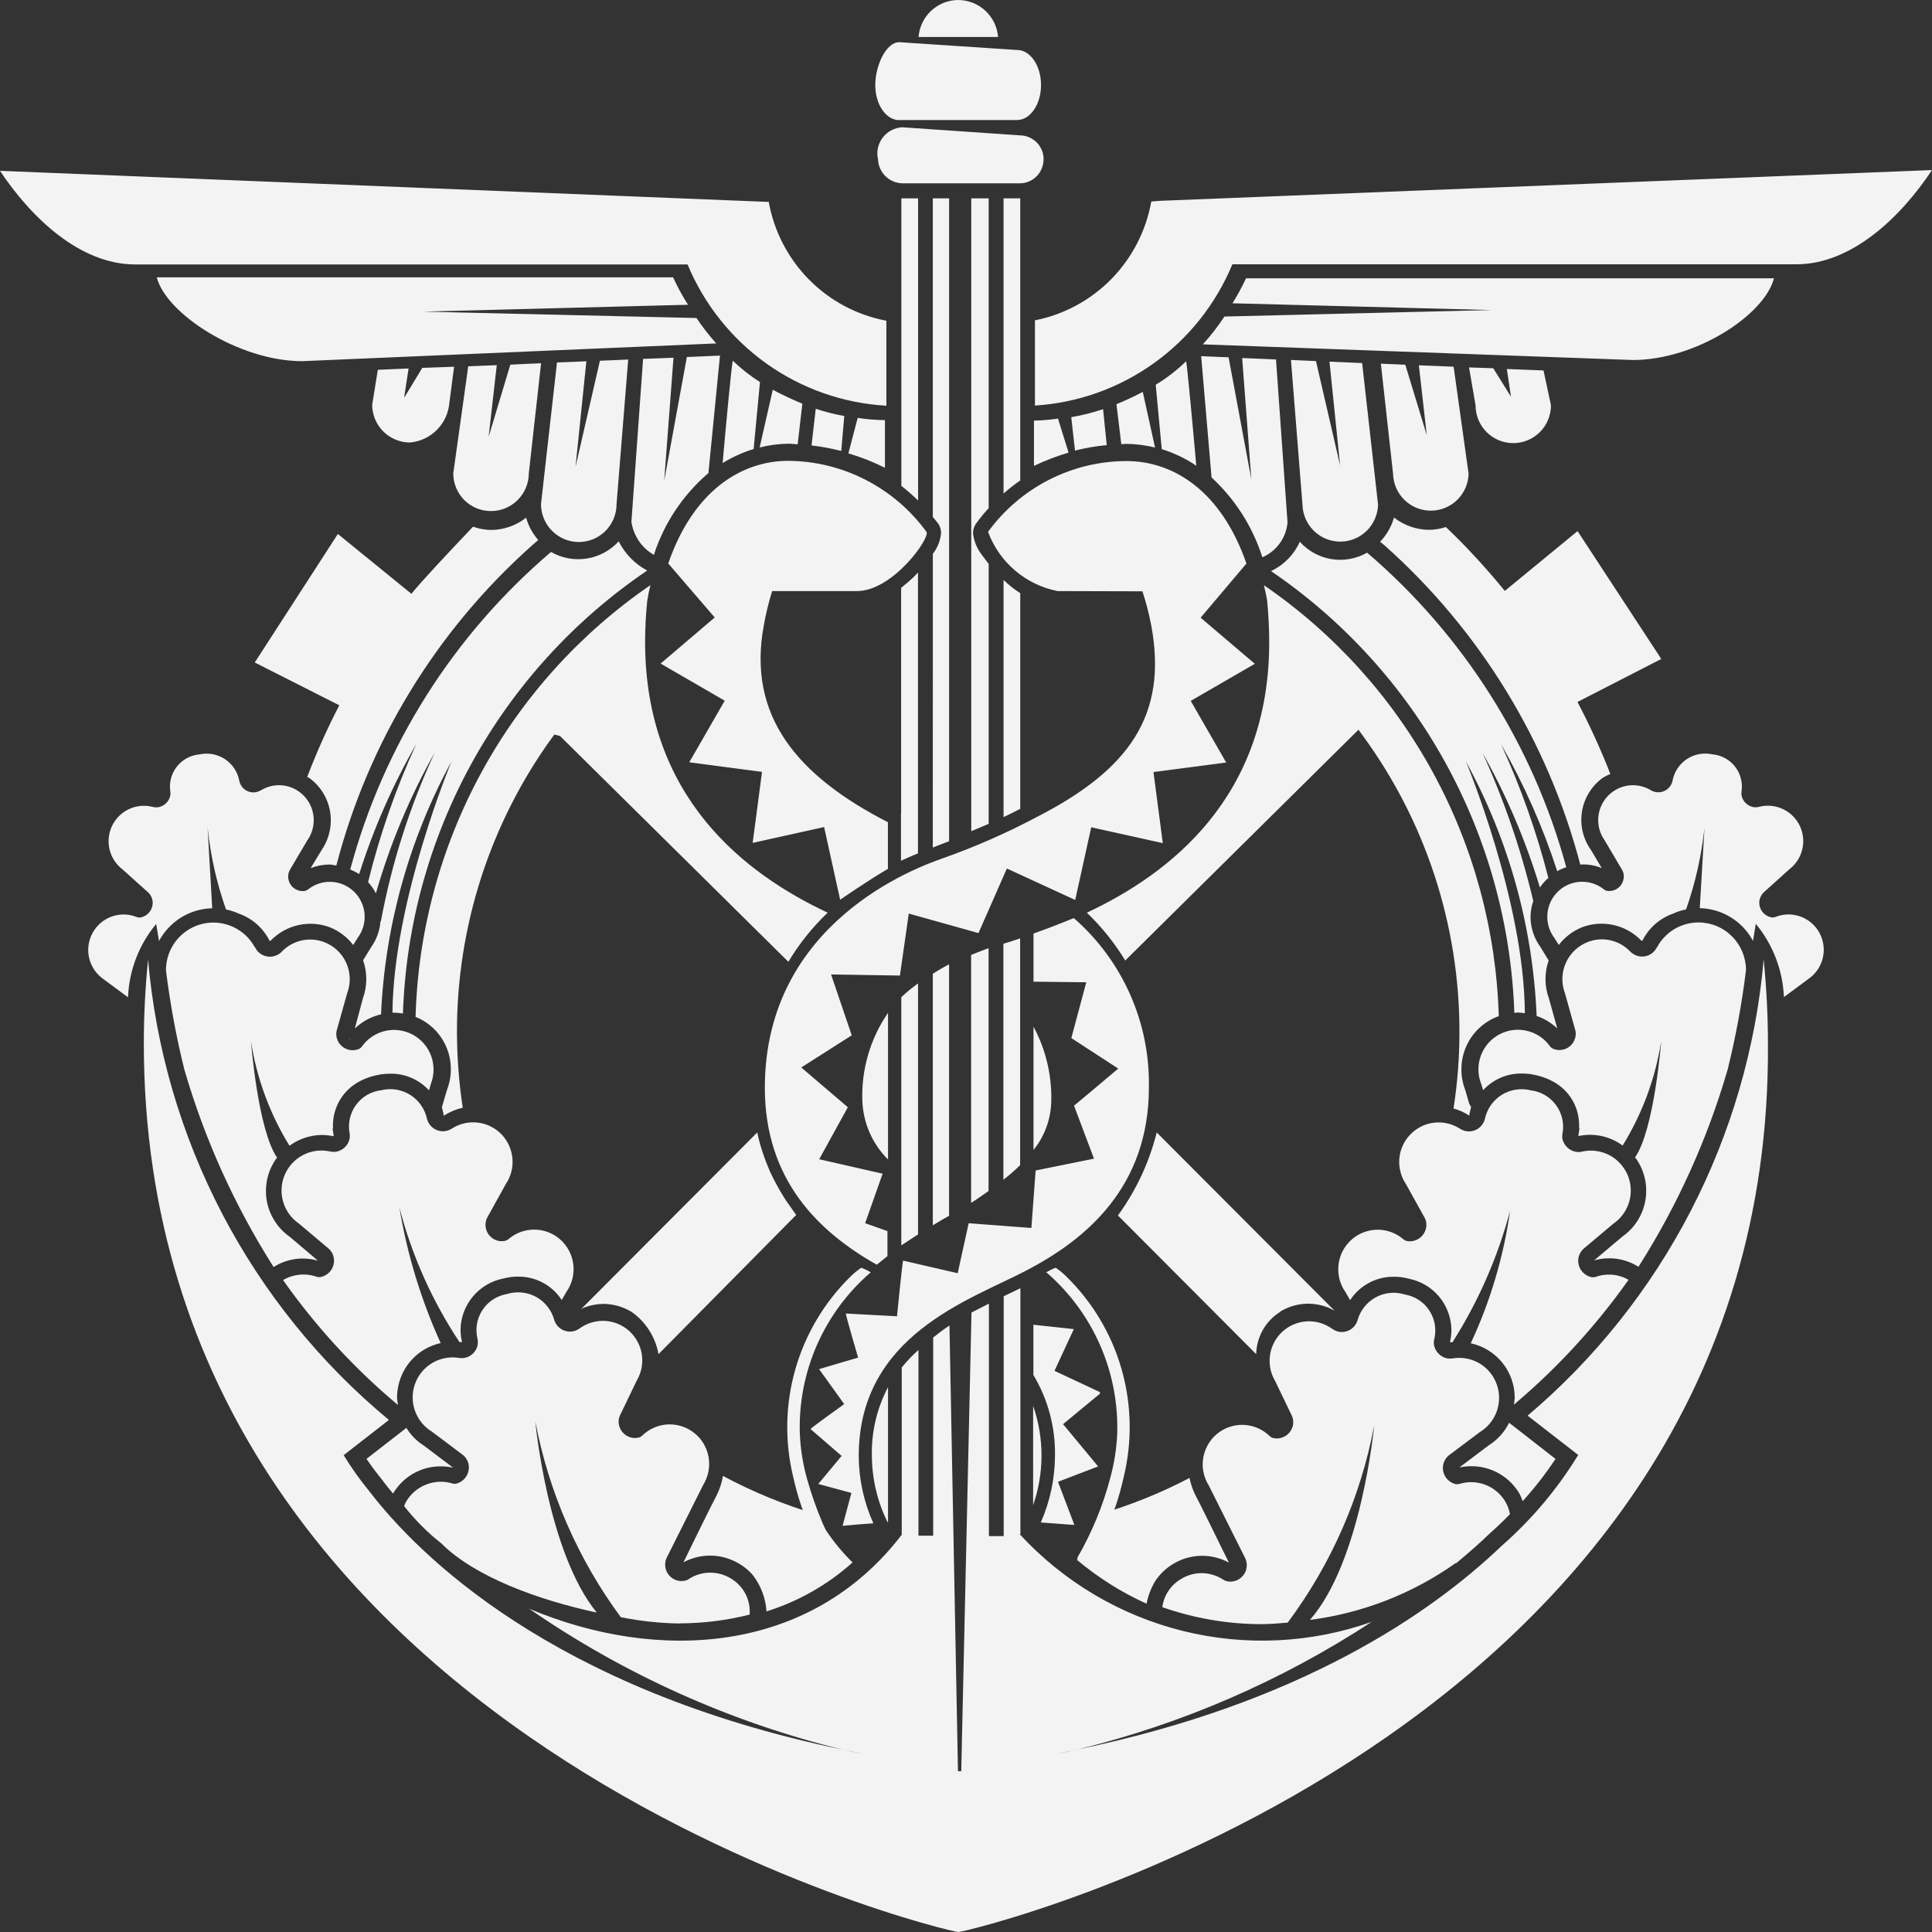 <svg width="50" height="50" viewBox="0 0 50 50" fill="none" xmlns="http://www.w3.org/2000/svg">
<rect x="0" y="0" width="50" height="50" fill="#333333" stroke="none"/>
<g clip-path="url(#clip0_1_923)">
<path d="M23.76 5.134H23.327V12.574C23.478 12.693 23.623 12.819 23.76 12.953V5.134ZM22.899 10.873C22.664 10.87 22.43 10.851 22.197 10.815L21.956 11.733C22.282 11.829 22.598 11.954 22.902 12.106V10.873H22.899ZM23.323 21.031L23.317 21.055V22.276C23.467 22.205 23.64 22.134 23.757 22.086V14.816C23.727 14.846 23.702 14.881 23.668 14.911C23.558 15.018 23.442 15.119 23.321 15.214V21.029L23.323 21.031ZM21.112 10.576L21.002 11.528C21.261 11.558 21.518 11.606 21.771 11.671L21.85 10.766C21.6 10.722 21.353 10.659 21.112 10.579M20.643 11.503L20.765 10.448C20.49 10.332 20.24 10.216 19.999 10.087L19.659 11.581C19.906 11.518 20.159 11.485 20.413 11.483C20.492 11.483 20.565 11.496 20.642 11.499M18.701 11.985C18.952 11.83 19.222 11.707 19.504 11.621L19.668 9.887C19.416 9.728 19.181 9.543 18.966 9.336C18.942 9.336 18.777 11.12 18.701 11.989M17.29 14.578L18.497 15.98L17.097 17.173L18.756 18.134L17.838 19.728L19.721 19.976L19.479 21.814L21.328 21.404L21.743 23.285C21.743 23.285 22.457 22.79 22.979 22.487V21.279C20.627 20.073 19.333 18.525 19.767 16.188C19.82 15.886 19.892 15.589 19.983 15.297H22.177C23.107 15.297 24.083 13.917 23.977 13.764C23.566 13.2 23.028 12.74 22.408 12.421C21.788 12.101 21.102 11.932 20.404 11.926C19.194 11.926 17.948 12.691 17.296 14.578M14.98 14.028C15.239 14.027 15.487 13.924 15.67 13.741C15.853 13.557 15.956 13.309 15.956 13.049L16.258 9.304C16.008 9.317 15.77 9.326 15.526 9.335L14.894 12.085L15.175 9.35C14.931 9.362 14.69 9.371 14.415 9.38L14.001 13.045C14.001 13.306 14.104 13.555 14.288 13.739C14.472 13.923 14.72 14.027 14.98 14.028ZM17.189 12.445L17.43 9.258C17.18 9.267 16.918 9.279 16.643 9.288L16.341 13.507C16.368 13.684 16.434 13.852 16.534 14C16.635 14.148 16.767 14.271 16.922 14.36C17.188 13.537 17.677 12.805 18.334 12.243L18.633 9.203C18.392 9.215 18.102 9.227 17.776 9.24L17.189 12.445ZM12.71 13.226C12.969 13.226 13.216 13.123 13.399 12.939C13.582 12.756 13.685 12.507 13.686 12.247L14.003 9.401C13.732 9.413 13.469 9.422 13.207 9.438L12.646 11.304L12.856 9.45C12.612 9.462 12.371 9.468 12.118 9.48L11.731 12.249C11.731 12.378 11.756 12.506 11.805 12.625C11.854 12.744 11.926 12.852 12.017 12.943C12.108 13.033 12.216 13.105 12.335 13.154C12.454 13.203 12.581 13.227 12.71 13.226ZM9.778 9.57L9.632 10.476C9.633 10.735 9.736 10.983 9.919 11.166C10.102 11.348 10.35 11.451 10.608 11.452C10.872 11.429 11.12 11.314 11.307 11.125C11.494 10.937 11.608 10.688 11.63 10.424L11.752 9.491C11.474 9.503 11.203 9.512 10.928 9.521L10.458 10.297L10.574 9.536C10.306 9.548 10.034 9.558 9.778 9.57ZM17.419 7.178H4.057C4.301 8.126 6.19 9.347 7.819 9.347L18.537 8.888C18.351 8.681 18.18 8.461 18.024 8.23L10.962 8.065L17.806 7.887C17.661 7.66 17.531 7.422 17.419 7.176M20.175 30.796C20.147 30.75 20.123 30.701 20.096 30.655C20.044 30.56 19.995 30.461 19.949 30.365C19.937 30.337 19.921 30.31 19.91 30.279C19.852 30.145 19.797 30.001 19.748 29.857C19.739 29.832 19.732 29.805 19.723 29.78C19.673 29.626 19.631 29.469 19.598 29.309V29.308L15.043 33.876L15.123 33.837C15.275 33.78 15.436 33.749 15.599 33.745C15.861 33.743 16.118 33.814 16.343 33.95C16.526 34.077 16.681 34.24 16.801 34.428C16.921 34.615 17.003 34.825 17.042 35.045L20.605 31.443C20.566 31.388 20.379 31.125 20.34 31.067C20.285 30.978 20.227 30.89 20.175 30.798M10.3 36.362C10.287 36.298 10.279 36.233 10.275 36.167C10.277 35.899 10.352 35.635 10.492 35.406C10.594 35.243 10.727 35.101 10.883 34.99C11.04 34.879 11.217 34.801 11.405 34.759C10.897 33.641 10.537 32.461 10.336 31.249C10.658 32.489 11.184 33.667 11.892 34.734C11.905 34.735 11.918 34.735 11.932 34.734C11.944 34.734 11.95 34.734 11.95 34.734C11.951 34.734 11.953 34.733 11.954 34.732C11.955 34.731 11.955 34.73 11.956 34.728L11.931 34.599C11.923 34.532 11.919 34.464 11.919 34.397C11.927 34.087 12.04 33.789 12.24 33.552C12.439 33.314 12.712 33.152 13.015 33.09C13.146 33.055 13.28 33.037 13.415 33.039C13.638 33.037 13.857 33.092 14.053 33.198C14.249 33.303 14.416 33.457 14.537 33.644L14.659 33.433C14.803 33.229 14.866 32.978 14.838 32.73C14.81 32.481 14.692 32.252 14.506 32.084C14.321 31.917 14.081 31.824 13.831 31.822C13.582 31.82 13.34 31.91 13.152 32.075C13.128 32.094 13.1 32.107 13.07 32.114C12.993 32.13 12.914 32.124 12.841 32.097C12.768 32.07 12.704 32.023 12.656 31.962C12.607 31.901 12.577 31.828 12.568 31.75C12.558 31.673 12.57 31.595 12.603 31.523L13.091 30.642C13.222 30.448 13.282 30.215 13.262 29.982C13.242 29.749 13.143 29.529 12.982 29.36C12.82 29.191 12.606 29.083 12.374 29.054C12.142 29.024 11.908 29.075 11.709 29.198C11.66 29.233 11.604 29.257 11.544 29.269C11.438 29.29 11.327 29.269 11.235 29.21C11.143 29.151 11.077 29.06 11.05 28.954C11.023 28.827 10.97 28.707 10.895 28.601C10.821 28.494 10.726 28.404 10.616 28.335C10.506 28.266 10.383 28.22 10.255 28.199C10.128 28.179 9.997 28.184 9.871 28.214C9.741 28.229 9.615 28.27 9.501 28.336C9.388 28.402 9.29 28.491 9.212 28.597C9.135 28.703 9.081 28.825 9.053 28.953C9.025 29.081 9.024 29.214 9.05 29.343C9.056 29.394 9.053 29.446 9.041 29.496C9.02 29.574 8.977 29.644 8.917 29.698C8.858 29.753 8.785 29.79 8.706 29.805C8.645 29.814 8.582 29.811 8.523 29.796C8.289 29.749 8.047 29.784 7.836 29.895C7.626 30.007 7.46 30.188 7.367 30.408C7.275 30.628 7.261 30.873 7.328 31.102C7.395 31.332 7.539 31.53 7.735 31.665L8.516 32.323C8.58 32.384 8.623 32.463 8.638 32.55C8.648 32.606 8.647 32.663 8.634 32.719C8.622 32.774 8.599 32.827 8.566 32.874C8.534 32.92 8.492 32.96 8.444 32.99C8.396 33.021 8.343 33.042 8.287 33.052C8.256 33.054 8.225 33.051 8.195 33.043C8.053 32.992 7.901 32.974 7.751 32.989C7.601 33.004 7.456 33.051 7.326 33.128C8.173 34.332 9.173 35.419 10.301 36.363M21.415 23.617C19.283 22.617 16.692 20.637 16.695 16.605C16.696 16.255 16.714 15.905 16.75 15.556C16.77 15.417 16.798 15.279 16.833 15.143C15.012 16.392 13.511 18.055 12.455 19.997C11.399 21.939 10.816 24.105 10.755 26.317C11.026 26.425 11.257 26.612 11.42 26.854C11.582 27.095 11.669 27.38 11.668 27.672C11.668 27.853 11.635 28.032 11.57 28.201L11.436 28.654L11.479 28.831V28.877C11.631 28.779 11.799 28.708 11.976 28.669C11.878 28.022 11.828 27.368 11.826 26.714C11.822 23.977 12.683 21.309 14.285 19.093L14.347 19.01L14.447 19.035L14.493 19.047L20.403 24.891C20.683 24.424 21.025 23.997 21.419 23.621M31.13 8.912L42.258 9.317C43.887 9.317 45.666 8.152 45.91 7.202H32.247C32.143 7.425 32.026 7.641 31.896 7.849L38.611 8.024L31.688 8.192C31.521 8.446 31.335 8.686 31.13 8.911M30.694 9.351C30.457 9.583 30.194 9.786 29.91 9.957L30.066 11.624C30.384 11.722 30.685 11.866 30.96 12.053C30.881 11.162 30.716 9.354 30.695 9.351M40.186 27.137C40.158 27.124 40.133 27.104 40.115 27.079C39.97 26.875 39.755 26.732 39.512 26.676C39.268 26.62 39.013 26.655 38.794 26.775C38.574 26.895 38.406 27.092 38.322 27.327C38.237 27.563 38.241 27.822 38.334 28.054L38.383 28.214C38.51 28.076 38.664 27.966 38.836 27.892C39.008 27.818 39.193 27.78 39.38 27.782C39.457 27.783 39.533 27.788 39.609 27.797C39.641 27.802 39.673 27.808 39.704 27.816C39.907 27.854 40.102 27.93 40.277 28.039C40.462 28.157 40.613 28.32 40.717 28.514C40.82 28.707 40.871 28.924 40.867 29.143V29.192L40.876 29.201L40.848 29.396C40.848 29.397 40.849 29.398 40.85 29.399C40.851 29.401 40.852 29.401 40.853 29.401C40.86 29.401 40.866 29.399 40.872 29.396C40.967 29.378 41.064 29.369 41.161 29.368C41.461 29.371 41.752 29.468 41.994 29.646C42.504 28.82 42.843 27.901 42.992 26.942C42.992 26.942 42.815 29.236 42.314 29.955C42.323 29.968 42.336 29.977 42.342 29.986C42.451 30.141 42.528 30.317 42.57 30.503C42.611 30.688 42.615 30.88 42.582 31.067C42.549 31.255 42.48 31.434 42.378 31.594C42.276 31.754 42.143 31.893 41.988 32.002L41.255 32.62C41.447 32.564 41.649 32.55 41.847 32.579C42.044 32.607 42.234 32.677 42.403 32.785C43.409 31.203 44.186 29.486 44.71 27.685C44.92 26.837 45.08 25.976 45.186 25.109C45.186 24.947 45.154 24.786 45.093 24.636C45.031 24.486 44.941 24.35 44.826 24.235C44.712 24.12 44.577 24.029 44.427 23.967C44.278 23.905 44.118 23.873 43.956 23.873C43.791 23.873 43.627 23.907 43.474 23.973C43.322 24.038 43.185 24.135 43.072 24.255C43.002 24.326 42.944 24.407 42.897 24.494C42.889 24.505 42.88 24.516 42.873 24.528C42.823 24.624 42.737 24.698 42.635 24.733C42.532 24.768 42.419 24.763 42.321 24.717C42.267 24.692 42.218 24.657 42.177 24.613C42.039 24.472 41.863 24.375 41.671 24.333C41.478 24.291 41.278 24.307 41.094 24.378C40.841 24.475 40.637 24.668 40.525 24.916C40.414 25.163 40.404 25.445 40.499 25.699L40.771 26.67C40.791 26.755 40.781 26.845 40.743 26.924C40.721 26.974 40.688 27.02 40.648 27.059C40.608 27.097 40.56 27.127 40.509 27.147C40.457 27.167 40.401 27.176 40.346 27.175C40.29 27.173 40.236 27.16 40.185 27.138M40.332 22.527C40.347 22.521 40.359 22.515 40.371 22.509C40.424 22.483 40.479 22.462 40.535 22.444C39.672 19.273 37.876 16.436 35.381 14.303C35.102 14.462 34.777 14.521 34.46 14.47C34.144 14.418 33.854 14.26 33.639 14.021C33.489 14.355 33.224 14.624 32.894 14.78C34.767 16.054 36.314 17.754 37.408 19.74C38.502 21.727 39.113 23.945 39.191 26.213C39.221 26.213 39.252 26.204 39.283 26.204C39.343 26.205 39.403 26.211 39.463 26.222C39.447 23.311 37.937 19.706 37.937 19.706C39.046 21.73 39.672 23.985 39.768 26.293C39.967 26.361 40.149 26.471 40.302 26.616L40.085 25.836C40.027 25.677 39.997 25.509 39.997 25.34C39.997 25.176 40.025 25.012 40.079 24.857L39.975 24.686L39.868 24.511C39.7 24.282 39.609 24.006 39.61 23.722C39.612 23.584 39.636 23.448 39.681 23.318C39.369 22 38.929 20.716 38.369 19.485C38.989 20.588 39.487 21.757 39.853 22.969C39.914 22.877 39.988 22.793 40.072 22.721C39.768 21.532 39.358 20.373 38.846 19.258C39.443 20.302 39.931 21.405 40.302 22.55C40.311 22.541 40.321 22.534 40.332 22.529M40.827 13.745L38.944 15.293C38.471 14.71 37.962 14.158 37.419 13.639C37.28 13.685 37.134 13.71 36.986 13.712C36.657 13.71 36.337 13.598 36.077 13.394C36.009 13.629 35.886 13.844 35.717 14.021C35.754 14.051 35.8 14.085 35.834 14.116C38.297 16.309 40.059 19.183 40.898 22.377C40.916 22.377 40.937 22.371 40.959 22.371C41.129 22.37 41.297 22.402 41.453 22.466L41.174 21.997C41.072 21.854 40.999 21.692 40.959 21.521C40.919 21.35 40.914 21.172 40.942 20.999C40.971 20.825 41.033 20.659 41.126 20.51C41.219 20.36 41.34 20.231 41.483 20.128C41.545 20.091 41.609 20.059 41.676 20.03C41.428 19.394 41.143 18.772 40.825 18.167L42.994 17.054L40.827 13.745ZM8.039 22.468C8.195 22.407 8.362 22.375 8.53 22.373C8.588 22.378 8.647 22.387 8.704 22.401C9.536 19.196 11.3 16.311 13.772 14.113C13.821 14.07 13.879 14.021 13.93 13.975C13.783 13.809 13.676 13.611 13.616 13.397C13.359 13.601 13.041 13.713 12.713 13.715C12.553 13.714 12.394 13.685 12.243 13.63C11.612 14.294 10.898 15.053 10.648 15.368L8.744 13.819L6.593 17.145L8.781 18.253C8.469 18.854 8.192 19.473 7.951 20.107C7.971 20.116 7.99 20.126 8.009 20.137C8.18 20.263 8.32 20.427 8.416 20.617C8.512 20.807 8.562 21.017 8.561 21.229C8.561 21.507 8.477 21.777 8.32 22.006L8.039 22.468ZM25.572 13.768C25.716 14.156 25.958 14.501 26.273 14.768C26.588 15.036 26.967 15.218 27.372 15.297C27.735 15.297 29.218 15.303 29.566 15.303C29.661 15.594 29.738 15.89 29.795 16.19C30.228 18.519 29.203 19.922 26.869 21.125C26.063 21.555 25.226 21.922 24.364 22.225C23.761 22.442 19.794 23.853 19.794 28.151C19.794 30.545 21.195 31.887 22.692 32.731C22.781 32.658 22.872 32.585 22.967 32.508V31.861L22.39 31.656L22.842 30.375L21.201 30.001L21.942 28.655L20.737 27.626L22.043 26.794L21.508 25.219L23.29 25.247L23.519 23.643L25.323 24.148L26.058 22.477L27.826 23.291L28.241 21.41L30.093 21.82L29.852 19.981L31.734 19.734L30.816 18.139L32.475 17.179L31.072 15.986L32.258 14.584C31.602 12.696 30.361 11.932 29.149 11.932C28.451 11.934 27.763 12.102 27.142 12.42C26.52 12.739 25.982 13.199 25.57 13.764M28.548 10.589C28.279 10.679 28.003 10.749 27.724 10.797L27.821 11.661C28.091 11.592 28.365 11.545 28.642 11.52L28.548 10.589ZM29.892 11.581L29.575 10.143C29.358 10.256 29.139 10.36 28.894 10.461L29.019 11.496C29.062 11.496 29.102 11.487 29.145 11.487C29.397 11.49 29.648 11.522 29.892 11.582M9.061 26.88L9.027 26.889H9.061V26.88ZM8.387 24.381C8.203 24.311 8.003 24.297 7.811 24.338C7.619 24.38 7.443 24.477 7.304 24.616C7.265 24.662 7.216 24.698 7.161 24.721C7.062 24.766 6.95 24.771 6.847 24.736C6.744 24.701 6.659 24.628 6.608 24.531C6.603 24.519 6.59 24.51 6.584 24.497C6.535 24.411 6.476 24.331 6.41 24.259C6.24 24.08 6.022 23.957 5.782 23.904C5.542 23.852 5.291 23.873 5.064 23.965C4.836 24.057 4.641 24.216 4.504 24.42C4.367 24.625 4.294 24.866 4.295 25.112C4.403 25.98 4.562 26.842 4.774 27.691C5.299 29.491 6.076 31.209 7.081 32.791C7.249 32.684 7.439 32.614 7.637 32.585C7.834 32.557 8.036 32.571 8.228 32.626L7.499 32.008C7.343 31.899 7.211 31.761 7.109 31.6C7.006 31.44 6.937 31.261 6.904 31.074C6.871 30.887 6.876 30.695 6.917 30.509C6.958 30.323 7.035 30.148 7.145 29.992C7.152 29.981 7.161 29.97 7.172 29.962C6.672 29.24 6.495 26.948 6.495 26.948C6.644 27.907 6.983 28.827 7.492 29.652C7.733 29.475 8.024 29.377 8.323 29.373C8.42 29.374 8.517 29.383 8.612 29.401C8.621 29.401 8.63 29.401 8.63 29.407C8.63 29.412 8.636 29.407 8.636 29.401L8.608 29.207L8.617 29.198V29.148C8.613 28.929 8.665 28.712 8.768 28.519C8.871 28.326 9.022 28.162 9.206 28.044C9.382 27.933 9.577 27.857 9.781 27.82C9.812 27.812 9.844 27.806 9.875 27.802C9.951 27.793 10.028 27.788 10.104 27.787C10.292 27.784 10.477 27.821 10.649 27.896C10.821 27.97 10.975 28.08 11.102 28.218L11.148 28.059C11.24 27.826 11.244 27.567 11.16 27.332C11.075 27.096 10.907 26.9 10.688 26.78C10.468 26.66 10.213 26.624 9.969 26.68C9.726 26.736 9.511 26.88 9.366 27.083C9.349 27.108 9.327 27.128 9.301 27.142C9.199 27.188 9.082 27.192 8.977 27.152C8.872 27.113 8.787 27.033 8.74 26.931C8.703 26.852 8.693 26.762 8.712 26.677L8.984 25.706C9.032 25.58 9.055 25.446 9.051 25.311C9.047 25.175 9.016 25.042 8.961 24.919C8.905 24.796 8.826 24.685 8.728 24.593C8.629 24.5 8.513 24.428 8.387 24.381ZM9.183 26.617C9.372 26.437 9.606 26.31 9.861 26.251C9.964 23.958 10.588 21.72 11.685 19.706C11.685 19.706 10.181 23.301 10.157 26.208C10.172 26.208 10.184 26.208 10.196 26.208C10.274 26.209 10.351 26.216 10.428 26.229C10.504 23.953 11.117 21.728 12.216 19.735C13.315 17.743 14.868 16.04 16.75 14.765C16.432 14.597 16.174 14.333 16.012 14.01C15.795 14.248 15.503 14.405 15.185 14.455C14.867 14.505 14.541 14.445 14.261 14.285C11.737 16.432 9.924 19.297 9.064 22.502C9.144 22.536 9.222 22.575 9.295 22.621C9.667 21.448 10.162 20.319 10.774 19.253C10.246 20.403 9.828 21.6 9.526 22.829C9.606 22.917 9.674 23.015 9.728 23.12C10.093 21.849 10.604 20.626 11.252 19.474C10.606 20.866 10.138 22.334 9.857 23.843L9.848 23.834C9.831 24.081 9.745 24.318 9.601 24.519L9.397 24.852C9.509 25.173 9.507 25.522 9.391 25.84L9.183 26.617ZM22.982 39.393V35.9C22.693 36.448 22.549 37.061 22.564 37.68C22.568 38.275 22.706 38.861 22.97 39.393H22.982ZM17.588 42.012C18.199 42.012 18.808 41.935 19.401 41.786C19.415 41.601 19.378 41.415 19.293 41.25C19.207 41.086 19.078 40.948 18.919 40.853C18.757 40.753 18.571 40.7 18.382 40.7C18.192 40.7 18.006 40.753 17.845 40.853C17.814 40.878 17.779 40.895 17.741 40.905C17.664 40.924 17.583 40.922 17.508 40.897C17.432 40.873 17.365 40.828 17.314 40.767C17.263 40.707 17.23 40.633 17.218 40.554C17.207 40.475 17.218 40.395 17.25 40.322L18.199 38.429C18.331 38.216 18.381 37.962 18.339 37.715C18.297 37.468 18.167 37.245 17.972 37.089C17.777 36.932 17.532 36.852 17.282 36.864C17.033 36.877 16.796 36.981 16.618 37.156C16.595 37.177 16.568 37.193 16.539 37.202C16.485 37.216 16.428 37.219 16.373 37.211C16.318 37.203 16.265 37.184 16.216 37.155C16.169 37.126 16.127 37.088 16.093 37.043C16.06 36.998 16.036 36.947 16.023 36.893C15.999 36.809 16.006 36.719 16.041 36.639L16.477 35.733C16.597 35.532 16.645 35.296 16.612 35.064C16.579 34.831 16.468 34.618 16.297 34.458C16.126 34.298 15.905 34.202 15.672 34.186C15.439 34.17 15.207 34.234 15.015 34.369C14.967 34.406 14.912 34.433 14.854 34.449C14.748 34.475 14.636 34.46 14.541 34.406C14.447 34.353 14.376 34.265 14.344 34.161C14.31 34.034 14.25 33.916 14.169 33.814C14.089 33.711 13.988 33.626 13.873 33.563C13.759 33.501 13.633 33.462 13.503 33.45C13.373 33.437 13.242 33.451 13.118 33.49C12.989 33.512 12.866 33.56 12.756 33.632C12.647 33.704 12.553 33.799 12.482 33.909C12.411 34.019 12.363 34.143 12.342 34.273C12.322 34.402 12.328 34.535 12.361 34.662C12.369 34.712 12.369 34.762 12.361 34.812C12.344 34.892 12.305 34.965 12.248 35.023C12.19 35.081 12.118 35.121 12.039 35.139C11.978 35.152 11.916 35.152 11.855 35.139C11.62 35.106 11.381 35.156 11.178 35.279C10.974 35.402 10.82 35.592 10.74 35.816C10.66 36.04 10.659 36.285 10.739 36.51C10.818 36.735 10.972 36.925 11.175 37.049L11.99 37.661C12.056 37.718 12.103 37.795 12.124 37.881C12.149 37.992 12.129 38.109 12.068 38.206C12.008 38.303 11.912 38.372 11.801 38.398C11.771 38.405 11.739 38.403 11.71 38.392C11.488 38.325 11.251 38.334 11.035 38.417C10.819 38.5 10.636 38.653 10.517 38.851C10.494 38.892 10.475 38.934 10.459 38.977C10.739 39.336 11.062 39.66 11.42 39.941C12.296 40.819 13.964 41.415 15.444 41.733C14.168 40.17 13.854 36.787 13.854 36.787C14.203 38.621 14.959 40.352 16.066 41.853C16.566 41.953 17.075 42.008 17.585 42.016M27.512 36.857L28.467 36.068C28.466 36.053 28.465 36.039 28.461 36.025L27.29 35.477L27.791 34.397L26.744 34.284V35.584C27.123 36.216 27.316 36.942 27.303 37.679C27.299 38.273 27.174 38.859 26.936 39.401C27.228 39.422 27.516 39.444 27.805 39.466L27.381 38.349L28.419 37.951L27.512 36.857ZM37.687 40.455C38.009 40.189 38.303 39.929 38.562 39.679C38.742 39.52 38.913 39.355 39.078 39.186C39.057 39.072 39.017 38.963 38.959 38.863C38.841 38.664 38.659 38.511 38.444 38.427C38.228 38.344 37.991 38.336 37.77 38.404C37.739 38.411 37.707 38.413 37.675 38.41C37.564 38.384 37.468 38.315 37.407 38.218C37.347 38.121 37.327 38.004 37.352 37.892C37.374 37.807 37.421 37.731 37.486 37.672L38.301 37.06C38.504 36.937 38.658 36.746 38.737 36.522C38.817 36.297 38.816 36.052 38.736 35.828C38.657 35.603 38.502 35.414 38.299 35.29C38.095 35.167 37.856 35.118 37.621 35.151C37.56 35.163 37.498 35.163 37.437 35.151C37.359 35.132 37.287 35.091 37.23 35.033C37.173 34.976 37.133 34.903 37.115 34.824C37.104 34.774 37.104 34.723 37.115 34.674C37.148 34.547 37.154 34.414 37.134 34.284C37.113 34.155 37.065 34.031 36.994 33.92C36.923 33.81 36.83 33.716 36.72 33.644C36.611 33.572 36.487 33.524 36.358 33.502C36.234 33.462 36.103 33.449 35.973 33.461C35.843 33.474 35.717 33.513 35.603 33.575C35.488 33.638 35.388 33.723 35.307 33.825C35.226 33.928 35.166 34.046 35.132 34.172C35.1 34.276 35.029 34.364 34.934 34.417C34.84 34.471 34.728 34.486 34.623 34.46C34.566 34.443 34.512 34.416 34.464 34.381C34.272 34.246 34.041 34.181 33.807 34.197C33.574 34.214 33.353 34.31 33.182 34.469C33.011 34.629 32.9 34.843 32.867 35.075C32.834 35.308 32.882 35.544 33.003 35.745L33.439 36.651C33.472 36.731 33.478 36.82 33.457 36.904C33.429 37.014 33.359 37.108 33.262 37.166C33.166 37.224 33.05 37.241 32.941 37.214C32.911 37.205 32.884 37.189 32.861 37.168C32.683 36.992 32.447 36.889 32.197 36.876C31.948 36.864 31.702 36.943 31.507 37.1C31.312 37.257 31.182 37.48 31.14 37.727C31.098 37.974 31.148 38.228 31.281 38.44L32.23 40.334C32.269 40.421 32.277 40.518 32.254 40.61C32.227 40.719 32.157 40.813 32.06 40.871C31.963 40.929 31.847 40.947 31.738 40.919C31.701 40.907 31.666 40.889 31.634 40.867C31.473 40.767 31.287 40.713 31.097 40.713C30.907 40.713 30.721 40.767 30.56 40.867C30.43 40.944 30.32 41.049 30.237 41.174C30.154 41.3 30.101 41.443 30.081 41.593C30.9 41.881 31.761 42.03 32.629 42.033C32.823 42.033 33.065 42.017 33.325 41.994C34.45 40.486 35.216 38.74 35.564 36.89C35.564 36.89 35.237 40.403 33.901 41.923C35.26 41.749 36.556 41.244 37.675 40.451M26.533 32.895C28.141 32.066 29.733 30.695 29.733 28.144C29.749 27.315 29.583 26.493 29.247 25.735C28.911 24.978 28.414 24.303 27.79 23.76C27.421 23.912 27.052 24.053 26.747 24.16V25.406L28.113 25.421L27.726 26.865L28.94 27.655C28.94 27.66 27.796 28.615 27.796 28.615L28.312 29.986L26.802 30.292L26.692 31.78L25.069 31.657L24.785 32.951L23.373 32.624C23.355 32.64 23.214 34.065 23.214 34.065L21.89 33.994C21.878 34.01 22.208 35.136 22.208 35.136C22.208 35.136 21.198 35.429 21.198 35.433L21.848 36.338C21.848 36.338 20.978 36.959 20.978 36.985L21.781 37.679L21.177 38.405L22.034 38.637L21.806 39.488C22.069 39.463 22.337 39.442 22.603 39.423C22.356 38.876 22.227 38.283 22.224 37.682C22.224 34.568 25.077 33.653 26.535 32.895M25.587 13.149V5.134H25.136V21.511C25.288 21.446 25.441 21.385 25.587 21.321V14.593C25.523 14.51 25.458 14.428 25.404 14.351C25.281 14.191 25.204 14.001 25.181 13.8C25.181 13.71 25.209 13.623 25.261 13.549C25.361 13.41 25.471 13.277 25.587 13.151M26.404 20.934V15.352C26.25 15.252 26.105 15.137 25.972 15.009V21.147C26.118 21.076 26.259 21.009 26.395 20.938C26.395 20.932 26.401 20.932 26.404 20.932M26.404 5.134H25.972V12.773C26.109 12.651 26.253 12.538 26.404 12.434V5.134ZM31.355 12.357C31.965 12.919 32.418 13.631 32.67 14.422C32.849 14.345 33.005 14.221 33.119 14.062C33.234 13.904 33.304 13.717 33.321 13.522L33.023 9.303C32.708 9.291 32.419 9.275 32.147 9.266L32.385 12.408L31.796 9.247C31.534 9.238 31.293 9.226 31.086 9.217L31.355 12.357ZM24.141 21.933C24.177 21.922 24.211 21.908 24.245 21.893C24.358 21.854 24.453 21.81 24.563 21.771V5.134H24.141V13.379C24.19 13.444 24.248 13.504 24.291 13.565C24.333 13.635 24.355 13.714 24.355 13.795C24.337 13.991 24.263 14.178 24.142 14.333L24.141 21.933ZM38.019 9.511L38.187 10.489C38.187 10.749 38.29 10.998 38.473 11.182C38.656 11.365 38.904 11.468 39.163 11.468C39.422 11.468 39.67 11.365 39.853 11.182C40.036 10.998 40.139 10.749 40.139 10.489L39.946 9.587L38.997 9.55L39.104 10.266L38.645 9.53C38.437 9.524 38.236 9.515 38.02 9.509M26.759 10.886V12.057C27.048 11.919 27.348 11.804 27.655 11.714L27.381 10.833C27.175 10.863 26.969 10.881 26.761 10.885M4.115 24.353C4.25 24.102 4.448 23.892 4.689 23.743C4.931 23.594 5.208 23.512 5.492 23.506L5.373 21.422C5.448 22.143 5.608 22.853 5.849 23.537C5.965 23.561 6.077 23.598 6.185 23.646C6.528 23.768 6.811 24.018 6.975 24.344C6.975 24.344 6.981 24.35 6.987 24.35H6.996C6.996 24.35 6.996 24.35 7.017 24.332C7.212 24.135 7.458 23.999 7.728 23.94C7.998 23.881 8.278 23.901 8.537 23.998C8.776 24.094 8.985 24.252 9.141 24.457L9.257 24.271C9.389 24.094 9.452 23.875 9.435 23.655C9.417 23.435 9.32 23.229 9.161 23.075C9.003 22.922 8.794 22.832 8.574 22.822C8.354 22.813 8.138 22.884 7.966 23.023C7.945 23.039 7.92 23.05 7.894 23.056C7.845 23.064 7.795 23.063 7.747 23.051C7.699 23.04 7.654 23.019 7.614 22.99C7.574 22.961 7.54 22.925 7.514 22.882C7.488 22.84 7.471 22.794 7.463 22.745C7.449 22.669 7.461 22.59 7.497 22.521L7.948 21.757C8.089 21.562 8.146 21.32 8.108 21.083C8.071 20.846 7.941 20.634 7.747 20.493C7.606 20.39 7.439 20.331 7.265 20.322C7.091 20.313 6.918 20.356 6.768 20.444C6.722 20.471 6.673 20.491 6.621 20.502C6.527 20.518 6.429 20.497 6.35 20.443C6.27 20.389 6.214 20.306 6.194 20.212C6.173 20.098 6.13 19.989 6.067 19.893C6.003 19.796 5.921 19.713 5.825 19.649C5.729 19.585 5.622 19.541 5.508 19.519C5.395 19.497 5.279 19.499 5.166 19.523C5.051 19.533 4.939 19.566 4.837 19.621C4.735 19.675 4.646 19.751 4.575 19.842C4.504 19.933 4.453 20.038 4.424 20.151C4.395 20.263 4.39 20.38 4.409 20.494C4.414 20.539 4.41 20.585 4.397 20.628C4.375 20.697 4.334 20.757 4.28 20.804C4.225 20.85 4.159 20.881 4.088 20.892C4.034 20.897 3.979 20.892 3.926 20.876C3.722 20.83 3.508 20.855 3.321 20.948C3.133 21.04 2.982 21.195 2.894 21.386C2.807 21.576 2.787 21.791 2.838 21.995C2.889 22.198 3.009 22.378 3.176 22.504L3.847 23.107C3.901 23.163 3.936 23.235 3.948 23.312C3.961 23.412 3.935 23.514 3.874 23.595C3.814 23.676 3.725 23.73 3.625 23.746C3.597 23.748 3.569 23.744 3.543 23.734C3.335 23.65 3.104 23.644 2.893 23.719C2.682 23.794 2.506 23.944 2.398 24.141C2.289 24.337 2.256 24.567 2.305 24.785C2.354 25.005 2.482 25.198 2.663 25.329L3.313 25.809C3.341 25.114 3.597 24.447 4.042 23.912L4.115 24.353ZM35.737 9.414L36.052 12.26C36.058 12.516 36.164 12.759 36.347 12.938C36.529 13.116 36.774 13.216 37.029 13.216C37.284 13.216 37.529 13.116 37.712 12.938C37.895 12.759 38.001 12.516 38.007 12.26L37.62 9.491C37.312 9.479 37.016 9.463 36.72 9.454L36.925 11.263L36.369 9.439L35.737 9.412M39.535 36.637L40.844 37.654C40.305 38.536 39.636 39.33 38.859 40.01C37.025 41.763 33.642 44.086 27.891 45.275C27.543 45.355 27.351 45.385 27.351 45.385C27.534 45.351 27.711 45.312 27.891 45.275C30.594 44.615 33.166 43.5 35.497 41.975C33.925 42.529 32.226 42.61 30.609 42.208C28.992 41.805 27.527 40.937 26.396 39.711C26.396 39.705 26.405 39.699 26.408 39.693V33.339C26.271 33.404 26.119 33.477 25.976 33.547V39.755H25.593V33.738C25.444 33.815 25.295 33.888 25.142 33.968L24.877 45.839H24.792L24.572 34.304C24.426 34.399 24.288 34.506 24.151 34.614V39.744H23.77V34.937C23.613 35.076 23.468 35.227 23.337 35.39V39.719C20.957 42.824 17.006 43.029 13.696 41.634C16.158 43.335 18.909 44.571 21.814 45.281C21.994 45.318 22.171 45.357 22.354 45.391C22.354 45.391 22.161 45.361 21.814 45.281C14.272 43.724 10.804 40.214 9.562 38.599C9.318 38.301 9.095 37.987 8.894 37.66L10.065 36.748C8.289 35.276 6.824 33.464 5.754 31.418C4.684 29.371 4.031 27.132 3.832 24.831C3.761 25.542 3.722 26.269 3.722 27C3.722 45.038 24.541 50.001 24.803 50.001C25.044 50.001 45.888 45.06 45.754 27C45.754 26.269 45.714 25.547 45.644 24.831C45.242 29.42 43.046 33.664 39.535 36.637ZM45.942 23.732C45.916 23.742 45.888 23.746 45.859 23.744C45.759 23.729 45.669 23.675 45.608 23.594C45.547 23.513 45.52 23.411 45.533 23.31C45.546 23.233 45.581 23.162 45.633 23.105L46.302 22.502C46.469 22.376 46.589 22.196 46.64 21.993C46.691 21.789 46.672 21.574 46.584 21.384C46.496 21.193 46.345 21.038 46.158 20.946C45.97 20.853 45.756 20.828 45.552 20.874C45.499 20.89 45.444 20.896 45.39 20.89C45.319 20.879 45.253 20.848 45.198 20.802C45.144 20.755 45.103 20.695 45.081 20.626C45.068 20.583 45.064 20.537 45.069 20.492C45.088 20.378 45.083 20.261 45.054 20.148C45.026 20.036 44.974 19.931 44.903 19.84C44.832 19.749 44.743 19.674 44.641 19.619C44.539 19.564 44.427 19.531 44.312 19.521C44.2 19.497 44.083 19.496 43.97 19.517C43.856 19.539 43.749 19.583 43.653 19.647C43.557 19.712 43.475 19.794 43.411 19.891C43.348 19.988 43.305 20.096 43.284 20.21C43.271 20.269 43.243 20.325 43.204 20.372C43.165 20.418 43.115 20.455 43.058 20.477C43.002 20.5 42.941 20.509 42.88 20.503C42.819 20.497 42.761 20.476 42.71 20.442C42.532 20.339 42.323 20.3 42.12 20.332C41.916 20.365 41.73 20.467 41.592 20.62C41.454 20.774 41.373 20.971 41.362 21.177C41.351 21.384 41.412 21.587 41.533 21.755L41.984 22.52C42.022 22.588 42.033 22.667 42.018 22.743C42.01 22.791 41.993 22.838 41.967 22.881C41.941 22.923 41.907 22.959 41.867 22.988C41.828 23.017 41.782 23.038 41.734 23.049C41.686 23.061 41.636 23.062 41.588 23.055C41.561 23.049 41.536 23.038 41.515 23.021C41.343 22.882 41.127 22.811 40.907 22.82C40.687 22.83 40.478 22.92 40.32 23.073C40.161 23.227 40.064 23.433 40.047 23.653C40.029 23.873 40.092 24.092 40.224 24.269L40.341 24.455C40.498 24.251 40.706 24.093 40.944 23.997C41.203 23.899 41.484 23.879 41.753 23.938C42.023 23.997 42.27 24.133 42.464 24.33C42.485 24.348 42.482 24.348 42.485 24.348H42.494C42.496 24.348 42.499 24.347 42.501 24.346C42.503 24.345 42.505 24.344 42.507 24.342C42.67 24.016 42.954 23.766 43.297 23.645C43.405 23.595 43.519 23.558 43.636 23.535C43.876 22.851 44.036 22.141 44.112 21.42L43.99 23.503C44.274 23.51 44.551 23.591 44.793 23.74C45.035 23.889 45.234 24.1 45.368 24.351L45.439 23.907C45.882 24.443 46.138 25.109 46.168 25.804L46.817 25.324C46.999 25.194 47.127 25.001 47.176 24.782C47.225 24.564 47.193 24.335 47.085 24.138C46.977 23.942 46.801 23.793 46.59 23.718C46.38 23.643 46.149 23.649 45.942 23.733M30.005 5.198L29.795 5.216C29.66 5.973 29.301 6.671 28.763 7.22C28.226 7.769 27.536 8.142 26.784 8.29V10.496C27.891 10.427 28.957 10.047 29.86 9.401C30.764 8.755 31.468 7.867 31.894 6.84H46.488C47.928 6.84 49.198 5.611 50 4.401L30.005 5.198ZM23.272 3.106H26.323C26.665 3.106 26.942 2.699 26.942 2.2C26.942 1.701 26.665 1.294 26.323 1.294L23.272 1.092C22.93 1.092 22.652 1.701 22.652 2.203C22.652 2.705 22.93 3.109 23.272 3.109M24.8 0C24.54 0.001 24.29 0.1 24.099 0.278C23.909 0.455 23.792 0.698 23.772 0.958H25.831C25.809 0.698 25.692 0.455 25.501 0.278C25.31 0.101 25.06 0.002 24.8 0ZM27.009 4.124C27.009 4.042 26.993 3.961 26.962 3.886C26.931 3.811 26.886 3.742 26.828 3.684C26.77 3.627 26.702 3.581 26.627 3.55C26.552 3.519 26.471 3.503 26.39 3.503L23.351 3.294C23.252 3.299 23.155 3.326 23.068 3.372C22.98 3.418 22.904 3.483 22.844 3.562C22.784 3.641 22.742 3.732 22.721 3.829C22.7 3.926 22.701 4.026 22.723 4.123C22.729 4.285 22.796 4.439 22.91 4.554C23.024 4.669 23.177 4.737 23.339 4.744H26.387C26.469 4.745 26.549 4.729 26.625 4.698C26.7 4.667 26.768 4.621 26.826 4.563C26.884 4.506 26.929 4.437 26.96 4.361C26.991 4.286 27.007 4.205 27.006 4.123M17.793 6.841C18.221 7.874 18.931 8.765 19.841 9.413C20.752 10.06 21.825 10.437 22.939 10.5V8.3C22.181 8.158 21.484 7.787 20.94 7.238C20.396 6.689 20.032 5.987 19.895 5.226L0 4.421C0.803 5.629 2.068 6.844 3.499 6.844H17.796L17.793 6.841ZM22.982 30.007V26.213C22.523 26.879 22.29 27.675 22.317 28.483C22.337 29.058 22.575 29.603 22.982 30.007ZM33.41 9.317L33.708 13.061C33.715 13.317 33.821 13.56 34.004 13.739C34.186 13.917 34.431 14.017 34.686 14.017C34.941 14.017 35.186 13.917 35.369 13.739C35.551 13.56 35.657 13.317 35.664 13.061L35.252 9.396C34.947 9.384 34.675 9.372 34.407 9.359L34.682 12.046L34.057 9.344L33.412 9.316M25.395 24.61C25.303 24.643 25.221 24.68 25.132 24.714V31.13C25.288 31.034 25.434 30.928 25.584 30.823V24.54C25.505 24.568 25.434 24.592 25.395 24.61M26.747 26.572V29.761C27.04 29.399 27.202 28.948 27.207 28.482C27.221 27.816 27.063 27.157 26.747 26.57M24.562 24.958C24.412 25.031 24.278 25.117 24.141 25.2V31.711C24.275 31.632 24.406 31.549 24.55 31.472L24.562 31.467V24.958ZM25.968 24.422V30.532C26.119 30.414 26.264 30.288 26.401 30.155V24.286C26.243 24.341 26.099 24.383 25.968 24.424M23.759 25.452C23.607 25.559 23.462 25.678 23.326 25.807V32.231C23.467 32.136 23.613 32.042 23.759 31.947V25.452ZM19.465 40.742C19.474 40.755 19.483 40.764 19.492 40.776C19.696 41.044 19.816 41.367 19.837 41.703C20.661 41.445 21.421 41.013 22.064 40.436C21.8 40.176 21.564 39.889 21.36 39.58C21.29 39.457 21.223 39.329 21.162 39.201C20.312 38.951 19.491 38.615 18.71 38.197C18.681 38.373 18.625 38.543 18.545 38.702C18.381 39.008 17.688 40.433 17.688 40.433C18.021 40.254 18.41 40.211 18.773 40.314C18.835 40.332 18.895 40.354 18.953 40.379L18.969 40.385C19.031 40.412 19.091 40.444 19.149 40.48C19.25 40.541 19.342 40.615 19.424 40.7C19.439 40.712 19.452 40.727 19.463 40.742M9.909 38.325C9.985 38.426 10.073 38.536 10.172 38.653C10.299 38.437 10.48 38.258 10.697 38.135C10.915 38.011 11.161 37.947 11.41 37.949C11.516 37.949 11.621 37.961 11.725 37.982L10.962 37.407C10.781 37.292 10.629 37.137 10.517 36.954L9.485 37.756C9.614 37.945 9.756 38.135 9.912 38.325M28.126 23.619C28.51 23.986 28.845 24.403 29.121 24.858L35.158 18.885L35.262 19.029C36.895 21.255 37.774 23.948 37.77 26.711C37.77 27.373 37.719 28.034 37.617 28.688C37.764 28.728 37.903 28.791 38.029 28.874V28.828L38.072 28.651L38.023 28.562L37.958 28.339L37.921 28.21C37.854 28.039 37.82 27.857 37.821 27.674C37.82 27.381 37.908 27.095 38.071 26.853C38.235 26.611 38.468 26.424 38.739 26.315C38.754 26.309 38.769 26.306 38.788 26.3C38.724 24.091 38.141 21.93 37.084 19.991C36.028 18.052 34.529 16.392 32.71 15.145C32.747 15.301 32.783 15.46 32.795 15.558C32.829 15.922 32.847 16.27 32.847 16.607C32.853 20.64 30.263 22.619 28.13 23.619M39.407 38.849C39.717 38.507 40.001 38.142 40.257 37.757L39.269 36.986L39.056 36.821C38.938 37.06 38.756 37.262 38.531 37.403L37.768 37.978C37.871 37.955 37.977 37.944 38.083 37.945C38.333 37.945 38.58 38.011 38.798 38.135C39.016 38.26 39.197 38.44 39.325 38.657C39.356 38.719 39.384 38.784 39.407 38.851M29.672 41.503C29.707 41.322 29.77 41.148 29.857 40.986C29.865 40.969 29.874 40.954 29.885 40.94C29.897 40.915 29.916 40.894 29.931 40.869C30.066 40.682 30.244 40.53 30.449 40.425C30.654 40.319 30.881 40.264 31.112 40.264C31.348 40.264 31.58 40.321 31.789 40.432C31.792 40.433 31.795 40.435 31.798 40.438C31.798 40.438 31.798 40.438 31.804 40.438L31.633 40.095C31.416 39.651 31.056 38.914 30.941 38.702C30.868 38.559 30.816 38.407 30.785 38.249C30.035 38.642 29.248 38.958 28.436 39.195C28.27 39.597 28.082 39.989 27.872 40.37C28.415 40.826 29.017 41.206 29.663 41.499L29.672 41.503ZM42.154 33.125C42.025 33.05 41.882 33.004 41.734 32.99C41.586 32.977 41.436 32.995 41.296 33.046C41.265 33.054 41.233 33.057 41.201 33.055C41.145 33.045 41.092 33.024 41.044 32.994C40.996 32.963 40.955 32.923 40.922 32.877C40.889 32.83 40.866 32.778 40.854 32.722C40.842 32.666 40.84 32.609 40.85 32.553C40.868 32.467 40.91 32.388 40.972 32.326L41.754 31.668C41.951 31.534 42.095 31.334 42.163 31.105C42.23 30.875 42.216 30.629 42.123 30.409C42.029 30.189 41.863 30.007 41.652 29.896C41.44 29.785 41.197 29.751 40.963 29.799C40.904 29.816 40.841 29.819 40.78 29.808C40.701 29.793 40.627 29.756 40.568 29.701C40.508 29.647 40.464 29.577 40.441 29.499C40.429 29.449 40.427 29.397 40.435 29.346C40.461 29.218 40.46 29.085 40.431 28.956C40.403 28.828 40.349 28.707 40.271 28.601C40.194 28.495 40.096 28.406 39.982 28.34C39.869 28.274 39.743 28.232 39.613 28.217C39.487 28.185 39.355 28.179 39.226 28.2C39.098 28.22 38.974 28.266 38.864 28.335C38.753 28.404 38.658 28.495 38.583 28.602C38.508 28.709 38.456 28.83 38.429 28.958C38.402 29.063 38.336 29.155 38.244 29.214C38.153 29.272 38.042 29.293 37.935 29.273C37.876 29.26 37.82 29.236 37.77 29.202C37.572 29.078 37.337 29.027 37.105 29.056C36.873 29.085 36.658 29.193 36.496 29.363C36.334 29.532 36.234 29.751 36.215 29.985C36.195 30.219 36.256 30.452 36.387 30.646L36.876 31.527C36.914 31.606 36.925 31.695 36.906 31.781C36.883 31.891 36.819 31.988 36.726 32.051C36.633 32.114 36.519 32.138 36.408 32.117C36.378 32.111 36.35 32.097 36.326 32.078C36.138 31.913 35.897 31.823 35.647 31.825C35.398 31.827 35.157 31.92 34.972 32.087C34.786 32.255 34.668 32.484 34.64 32.733C34.612 32.981 34.675 33.232 34.819 33.437L34.941 33.648C35.063 33.46 35.23 33.307 35.427 33.201C35.623 33.095 35.843 33.041 36.066 33.042C36.201 33.041 36.336 33.058 36.466 33.094C36.769 33.155 37.043 33.317 37.242 33.554C37.441 33.792 37.554 34.09 37.563 34.4C37.563 34.468 37.559 34.535 37.55 34.602L37.526 34.731C37.526 34.733 37.527 34.734 37.528 34.735C37.529 34.736 37.53 34.737 37.532 34.737H37.547C37.563 34.737 37.575 34.737 37.59 34.737C38.258 33.687 38.761 32.539 39.081 31.335C38.913 32.523 38.57 33.678 38.063 34.764C38.385 34.833 38.674 35.011 38.881 35.267C39.088 35.524 39.201 35.844 39.201 36.175C39.197 36.234 39.189 36.293 39.179 36.352L39.241 36.3C40.337 35.368 41.313 34.301 42.144 33.125M26.737 36.383V38.953C26.88 38.544 26.953 38.114 26.954 37.68C26.956 37.239 26.883 36.8 26.737 36.383ZM33.124 33.948C33.35 33.809 33.61 33.736 33.875 33.739C34.047 33.743 34.218 33.777 34.378 33.84L34.537 33.92L29.936 29.308C29.742 30.082 29.401 30.812 28.932 31.456L32.51 35.045C32.515 34.825 32.574 34.609 32.683 34.418C32.792 34.227 32.946 34.066 33.133 33.95" fill="#F3F3F3"/>
<path d="M20.376 12.978L20.279 13.4H21.472C21.169 13.132 20.779 12.982 20.375 12.978" fill="#F3F3F3"/>
<path d="M29.012 12.978C28.607 12.979 28.216 13.13 27.915 13.4H29.108L29.012 12.978Z" fill="#F3F3F3"/>
<path d="M22.53 32.925C22.454 32.879 22.373 32.84 22.289 32.809C22.195 32.872 22.107 32.944 22.026 33.023C21.343 33.687 20.845 34.52 20.583 35.437C20.321 36.355 20.305 37.325 20.535 38.252C20.956 40.099 21.696 40.488 21.832 40.506C21.419 39.795 21.098 39.034 20.877 38.242C20.777 37.875 20.718 37.499 20.7 37.119C20.672 36.328 20.823 35.54 21.14 34.814C21.458 34.089 21.934 33.444 22.534 32.928" fill="#F3F3F3"/>
<path d="M27.079 32.925C27.156 32.88 27.237 32.84 27.321 32.809C27.415 32.872 27.502 32.944 27.583 33.023C28.267 33.687 28.765 34.52 29.027 35.437C29.289 36.355 29.305 37.325 29.075 38.252C28.654 40.099 28.004 40.31 27.873 40.329C28.254 39.675 28.544 38.972 28.736 38.239C28.836 37.873 28.895 37.496 28.913 37.117C28.939 36.325 28.788 35.537 28.47 34.812C28.152 34.086 27.676 33.442 27.076 32.925" fill="#F3F3F3"/>
</g>
<defs>
<clipPath id="clip0_1_923">
<rect width="50" height="50" fill="white"/>
</clipPath>
</defs>
</svg>
